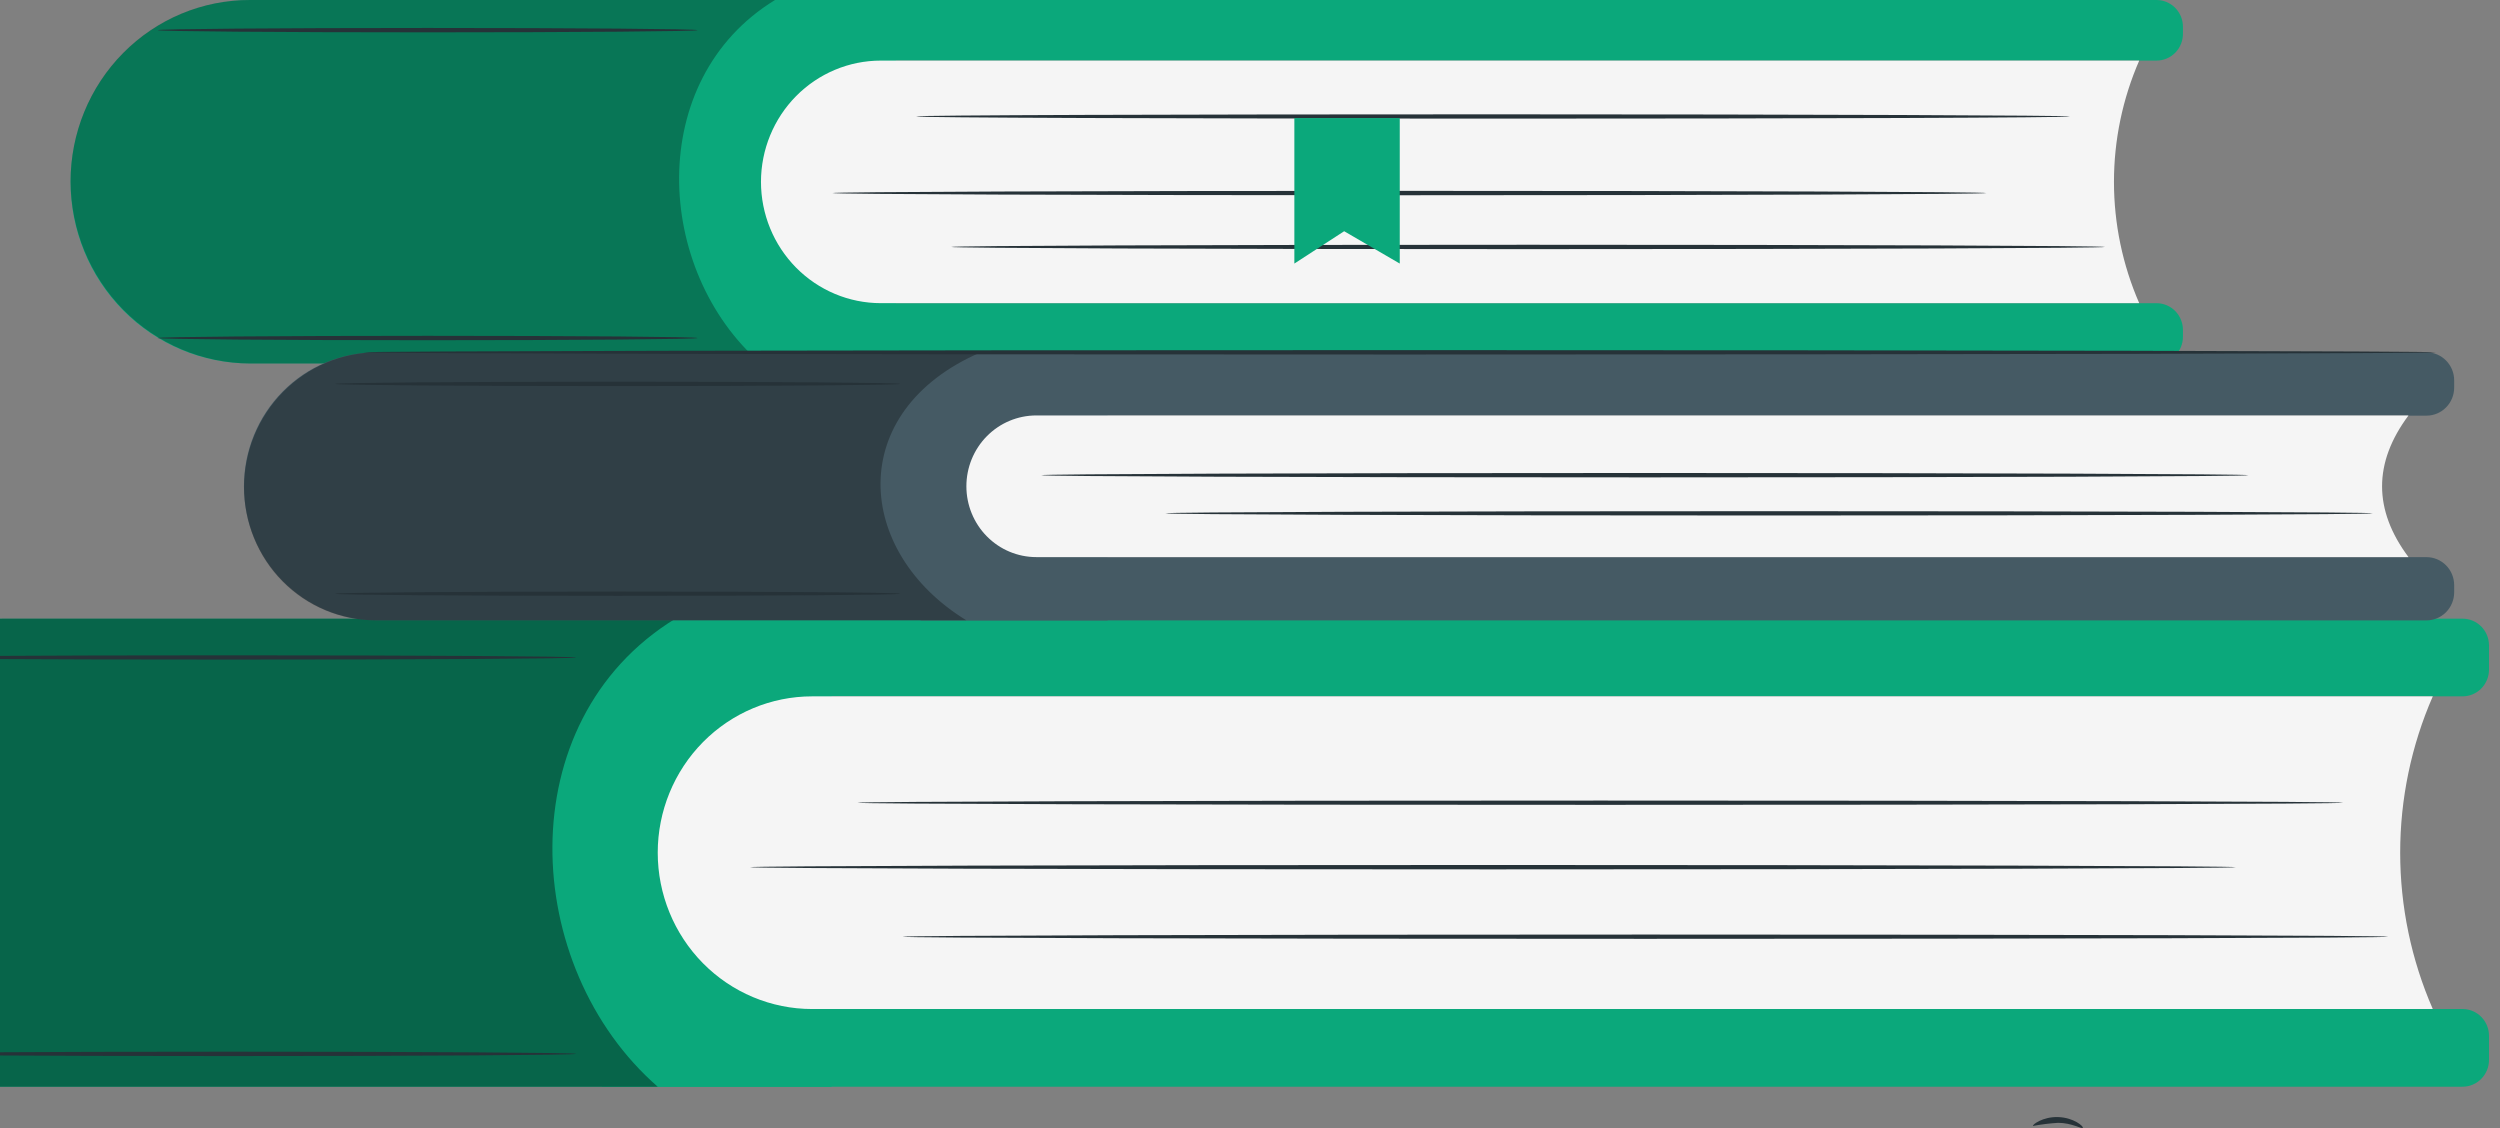 <svg xmlns="http://www.w3.org/2000/svg" width="164" height="74" viewBox="0 0 164 74" fill="none">
  <rect x="0" y="0" width="164" height="74" fill="#808080" stroke="none"/>
  <path d="M58.774 23.845H16.4C13.278 23.845 10.285 22.589 8.077 20.354C5.87 18.119 4.629 15.087 4.627 11.925C4.627 8.763 5.867 5.729 8.075 3.493C10.283 1.256 13.277 0 16.4 0H58.768L58.774 23.845Z" fill="#0BA87B"/>
  <path d="M47.047 0H141.467C141.927 0 142.368 0.185 142.693 0.515C143.019 0.844 143.201 1.291 143.201 1.757V2.176C143.207 2.411 143.166 2.644 143.081 2.862C142.997 3.08 142.87 3.278 142.708 3.446C142.547 3.613 142.354 3.747 142.14 3.837C141.927 3.928 141.698 3.975 141.467 3.975H47.047V0.018V0Z" fill="#0BA87B"/>
  <path d="M47.047 19.889H141.467C141.927 19.889 142.368 20.074 142.693 20.403C143.019 20.733 143.201 21.18 143.201 21.645V22.089C143.201 22.555 143.019 23.002 142.693 23.331C142.368 23.661 141.927 23.846 141.467 23.846H47.047V19.889Z" fill="#0BA87B"/>
  <path d="M140.333 19.887H57.78C55.696 19.887 53.696 19.048 52.222 17.555C50.748 16.062 49.92 14.037 49.92 11.925C49.923 9.815 50.753 7.793 52.226 6.302C53.7 4.812 55.698 3.975 57.78 3.975H140.333C139.241 6.481 138.676 9.191 138.676 11.931C138.676 14.671 139.241 17.381 140.333 19.887Z" fill="#F5F5F5"/>
  <g opacity="0.3">
    <path d="M49.917 23.845H16.439C13.31 23.837 10.311 22.574 8.098 20.333C5.885 18.091 4.639 15.053 4.631 11.883C4.632 10.32 4.937 8.772 5.529 7.328C6.121 5.885 6.988 4.573 8.081 3.47C9.174 2.366 10.471 1.491 11.898 0.896C13.325 0.301 14.854 -0.004 16.398 3.78012e-05H50.841C42.288 5.228 42.927 17.765 49.917 23.845Z" fill="black"/>
  </g>
  <path d="M130.304 12.664C130.304 12.742 113.358 12.808 92.457 12.808C71.558 12.808 54.611 12.742 54.611 12.664C54.611 12.586 71.558 12.521 92.457 12.521C113.358 12.521 130.304 12.586 130.304 12.664Z" fill="#263238"/>
  <path d="M138.091 16.2C138.091 16.277 121.145 16.343 100.245 16.343C79.345 16.343 62.398 16.277 62.398 16.2C62.398 16.122 79.339 16.056 100.245 16.056C121.151 16.056 138.091 16.122 138.091 16.2Z" fill="#263238"/>
  <path d="M135.788 7.638C135.788 7.722 118.842 7.782 97.942 7.782C77.042 7.782 60.096 7.722 60.096 7.638C60.096 7.554 77.036 7.5 97.942 7.5C118.848 7.5 135.788 7.572 135.788 7.638Z" fill="#263238"/>
  <path d="M45.763 22.174C45.763 22.252 37.832 22.318 28.053 22.318C18.275 22.318 10.338 22.252 10.338 22.174C10.338 22.096 18.269 22.03 28.053 22.03C37.838 22.03 45.763 22.096 45.763 22.174Z" fill="#263238"/>
  <path d="M45.763 1.978C45.763 2.056 37.832 2.122 28.053 2.122C18.275 2.122 10.338 2.056 10.338 1.978C10.338 1.9 18.269 1.834 28.053 1.834C37.838 1.834 45.763 1.9 45.763 1.978Z" fill="#263238"/>
  <path d="M-0.017 40.585H54.55V71.295H-0.017C-4.037 71.295 -7.893 69.677 -10.736 66.797C-13.579 63.918 -15.176 60.012 -15.176 55.94C-15.176 51.867 -13.579 47.962 -10.736 45.082C-7.893 42.203 -4.037 40.585 -0.017 40.585Z" fill="#0BA87B"/>
  <path d="M39.477 40.585H161.544C162.004 40.585 162.445 40.77 162.771 41.099C163.096 41.429 163.279 41.876 163.279 42.342V43.925C163.279 44.39 163.096 44.837 162.771 45.167C162.445 45.496 162.004 45.681 161.544 45.681H39.477V40.585Z" fill="#0BA87B"/>
  <path d="M39.477 66.191H161.544C162.004 66.191 162.445 66.376 162.771 66.706C163.096 67.035 163.279 67.482 163.279 67.948V69.531C163.279 69.997 163.096 70.444 162.771 70.773C162.445 71.103 162.004 71.288 161.544 71.288H39.477V66.191Z" fill="#0BA87B"/>
  <path d="M159.591 66.192H53.274C50.588 66.192 48.012 65.111 46.113 63.187C44.214 61.263 43.147 58.654 43.147 55.933C43.148 53.214 44.216 50.606 46.115 48.683C48.014 46.761 50.589 45.681 53.274 45.681H159.591C158.181 48.911 157.452 52.404 157.452 55.936C157.452 59.468 158.181 62.962 159.591 66.192Z" fill="#F5F5F5"/>
  <g opacity="0.4">
    <path d="M43.148 71.29H-0.173C-4.149 71.29 -7.963 69.69 -10.775 66.841C-13.586 63.993 -15.166 60.13 -15.166 56.103C-15.167 54.065 -14.771 52.047 -14.002 50.164C-13.232 48.281 -12.104 46.57 -10.681 45.129C-9.258 43.688 -7.569 42.545 -5.711 41.766C-3.852 40.986 -1.859 40.585 0.152 40.586H44.302C33.328 47.319 34.157 63.447 43.148 71.29Z" fill="black"/>
  </g>
  <path d="M146.67 56.887C146.67 56.965 124.846 57.031 97.938 57.031C71.031 57.031 49.195 56.965 49.195 56.887C49.195 56.809 71.013 56.743 97.938 56.743C124.864 56.743 146.67 56.809 146.67 56.887Z" fill="#263238"/>
  <path d="M156.674 61.45C156.674 61.529 134.85 61.588 107.936 61.588C81.023 61.588 59.199 61.529 59.199 61.45C59.199 61.373 81.017 61.307 107.936 61.307C134.856 61.307 156.674 61.367 156.674 61.45Z" fill="#263238"/>
  <path d="M153.715 52.66C153.715 52.739 131.891 52.798 104.983 52.798C78.076 52.798 56.24 52.739 56.24 52.66C56.24 52.583 78.058 52.517 104.983 52.517C131.909 52.517 153.715 52.577 153.715 52.66Z" fill="#263238"/>
  <path d="M37.798 69.134C37.798 69.212 27.587 69.278 14.986 69.278C2.384 69.278 -7.826 69.212 -7.826 69.134C-7.826 69.056 2.384 68.99 14.986 68.99C27.587 68.99 37.798 69.056 37.798 69.134Z" fill="#263238"/>
  <path d="M37.798 43.132C37.798 43.21 27.587 43.27 14.986 43.27C2.384 43.27 -7.826 43.21 -7.826 43.132C-7.826 43.054 2.384 42.988 14.986 42.988C27.587 42.988 37.798 43.054 37.798 43.132Z" fill="#263238"/>
  <path d="M72.659 40.694H24.679C22.378 40.694 20.171 39.767 18.544 38.119C16.916 36.471 16.002 34.235 16.002 31.904C16.002 29.573 16.916 27.337 18.544 25.689C20.171 24.04 22.378 23.114 24.679 23.114H72.653L72.659 40.694Z" fill="#455A64"/>
  <path d="M60.389 23.111H159.177C159.416 23.111 159.653 23.159 159.874 23.252C160.095 23.345 160.295 23.481 160.464 23.653C160.633 23.824 160.767 24.028 160.858 24.252C160.949 24.476 160.995 24.716 160.994 24.958V25.426C160.994 25.667 160.947 25.907 160.856 26.13C160.765 26.353 160.631 26.556 160.462 26.727C160.293 26.898 160.093 27.034 159.872 27.126C159.652 27.219 159.416 27.266 159.177 27.266H60.389V23.123V23.111Z" fill="#455A64"/>
  <path d="M60.389 36.548H159.177C159.659 36.548 160.121 36.742 160.462 37.087C160.803 37.432 160.994 37.9 160.994 38.389V38.856C160.994 39.344 160.803 39.812 160.462 40.158C160.121 40.503 159.659 40.697 159.177 40.697H60.389V36.554V36.548Z" fill="#455A64"/>
  <path d="M157.998 36.546H67.982C66.765 36.546 65.598 36.057 64.738 35.185C63.878 34.314 63.395 33.132 63.395 31.9C63.395 30.667 63.878 29.485 64.738 28.614C65.598 27.742 66.765 27.253 67.982 27.253H157.998C155.686 30.355 155.686 33.452 157.998 36.546Z" fill="#F5F5F5"/>
  <g opacity="0.3">
    <path d="M63.392 40.691H24.616C22.334 40.691 20.145 39.772 18.53 38.137C16.916 36.502 16.01 34.285 16.01 31.973C16.01 29.623 16.931 27.369 18.572 25.707C20.213 24.045 22.438 23.111 24.758 23.111H64.338C55.407 26.966 56.052 36.2 63.392 40.691Z" fill="black"/>
  </g>
  <path d="M147.499 31.172C147.499 31.25 129.772 31.316 107.901 31.316C86.03 31.316 68.303 31.25 68.303 31.172C68.303 31.094 86.03 31.028 107.901 31.028C129.772 31.028 147.499 31.094 147.499 31.172Z" fill="#263238"/>
  <path d="M155.653 33.672C155.653 33.75 137.896 33.816 116.055 33.816C94.214 33.816 76.457 33.75 76.457 33.672C76.457 33.594 94.184 33.534 116.055 33.534C137.926 33.534 155.653 33.594 155.653 33.672Z" fill="#263238"/>
  <path d="M59.057 38.95C59.057 39.028 50.77 39.087 40.525 39.087C30.279 39.087 21.986 39.028 21.986 38.95C21.986 38.872 30.273 38.806 40.525 38.806C50.776 38.806 59.057 38.866 59.057 38.95Z" fill="#263238"/>
  <path d="M59.057 25.184C59.057 25.262 50.77 25.328 40.525 25.328C30.279 25.328 21.986 25.262 21.986 25.184C21.986 25.106 30.273 25.04 40.525 25.04C50.776 25.04 59.057 25.106 59.057 25.184Z" fill="#263238"/>
  <path d="M159.81 23.112C159.81 23.19 129.368 23.256 91.824 23.256C54.279 23.256 23.826 23.19 23.826 23.112C23.826 23.034 54.262 22.968 91.824 22.968C129.386 22.968 159.81 23.034 159.81 23.112Z" fill="#263238"/>
  <path d="M84.91 7.745V17.29L88.177 15.168L91.824 17.29V7.745H84.91Z" fill="#0BA87B"/>
  <path d="M133.365 73.862C133.909 73.76 134.459 73.692 135.011 73.658C135.917 73.658 136.574 74.083 136.633 73.987C136.692 73.892 136.041 73.316 135.023 73.28C134.005 73.244 133.3 73.79 133.365 73.862Z" fill="#263238"/>
</svg>